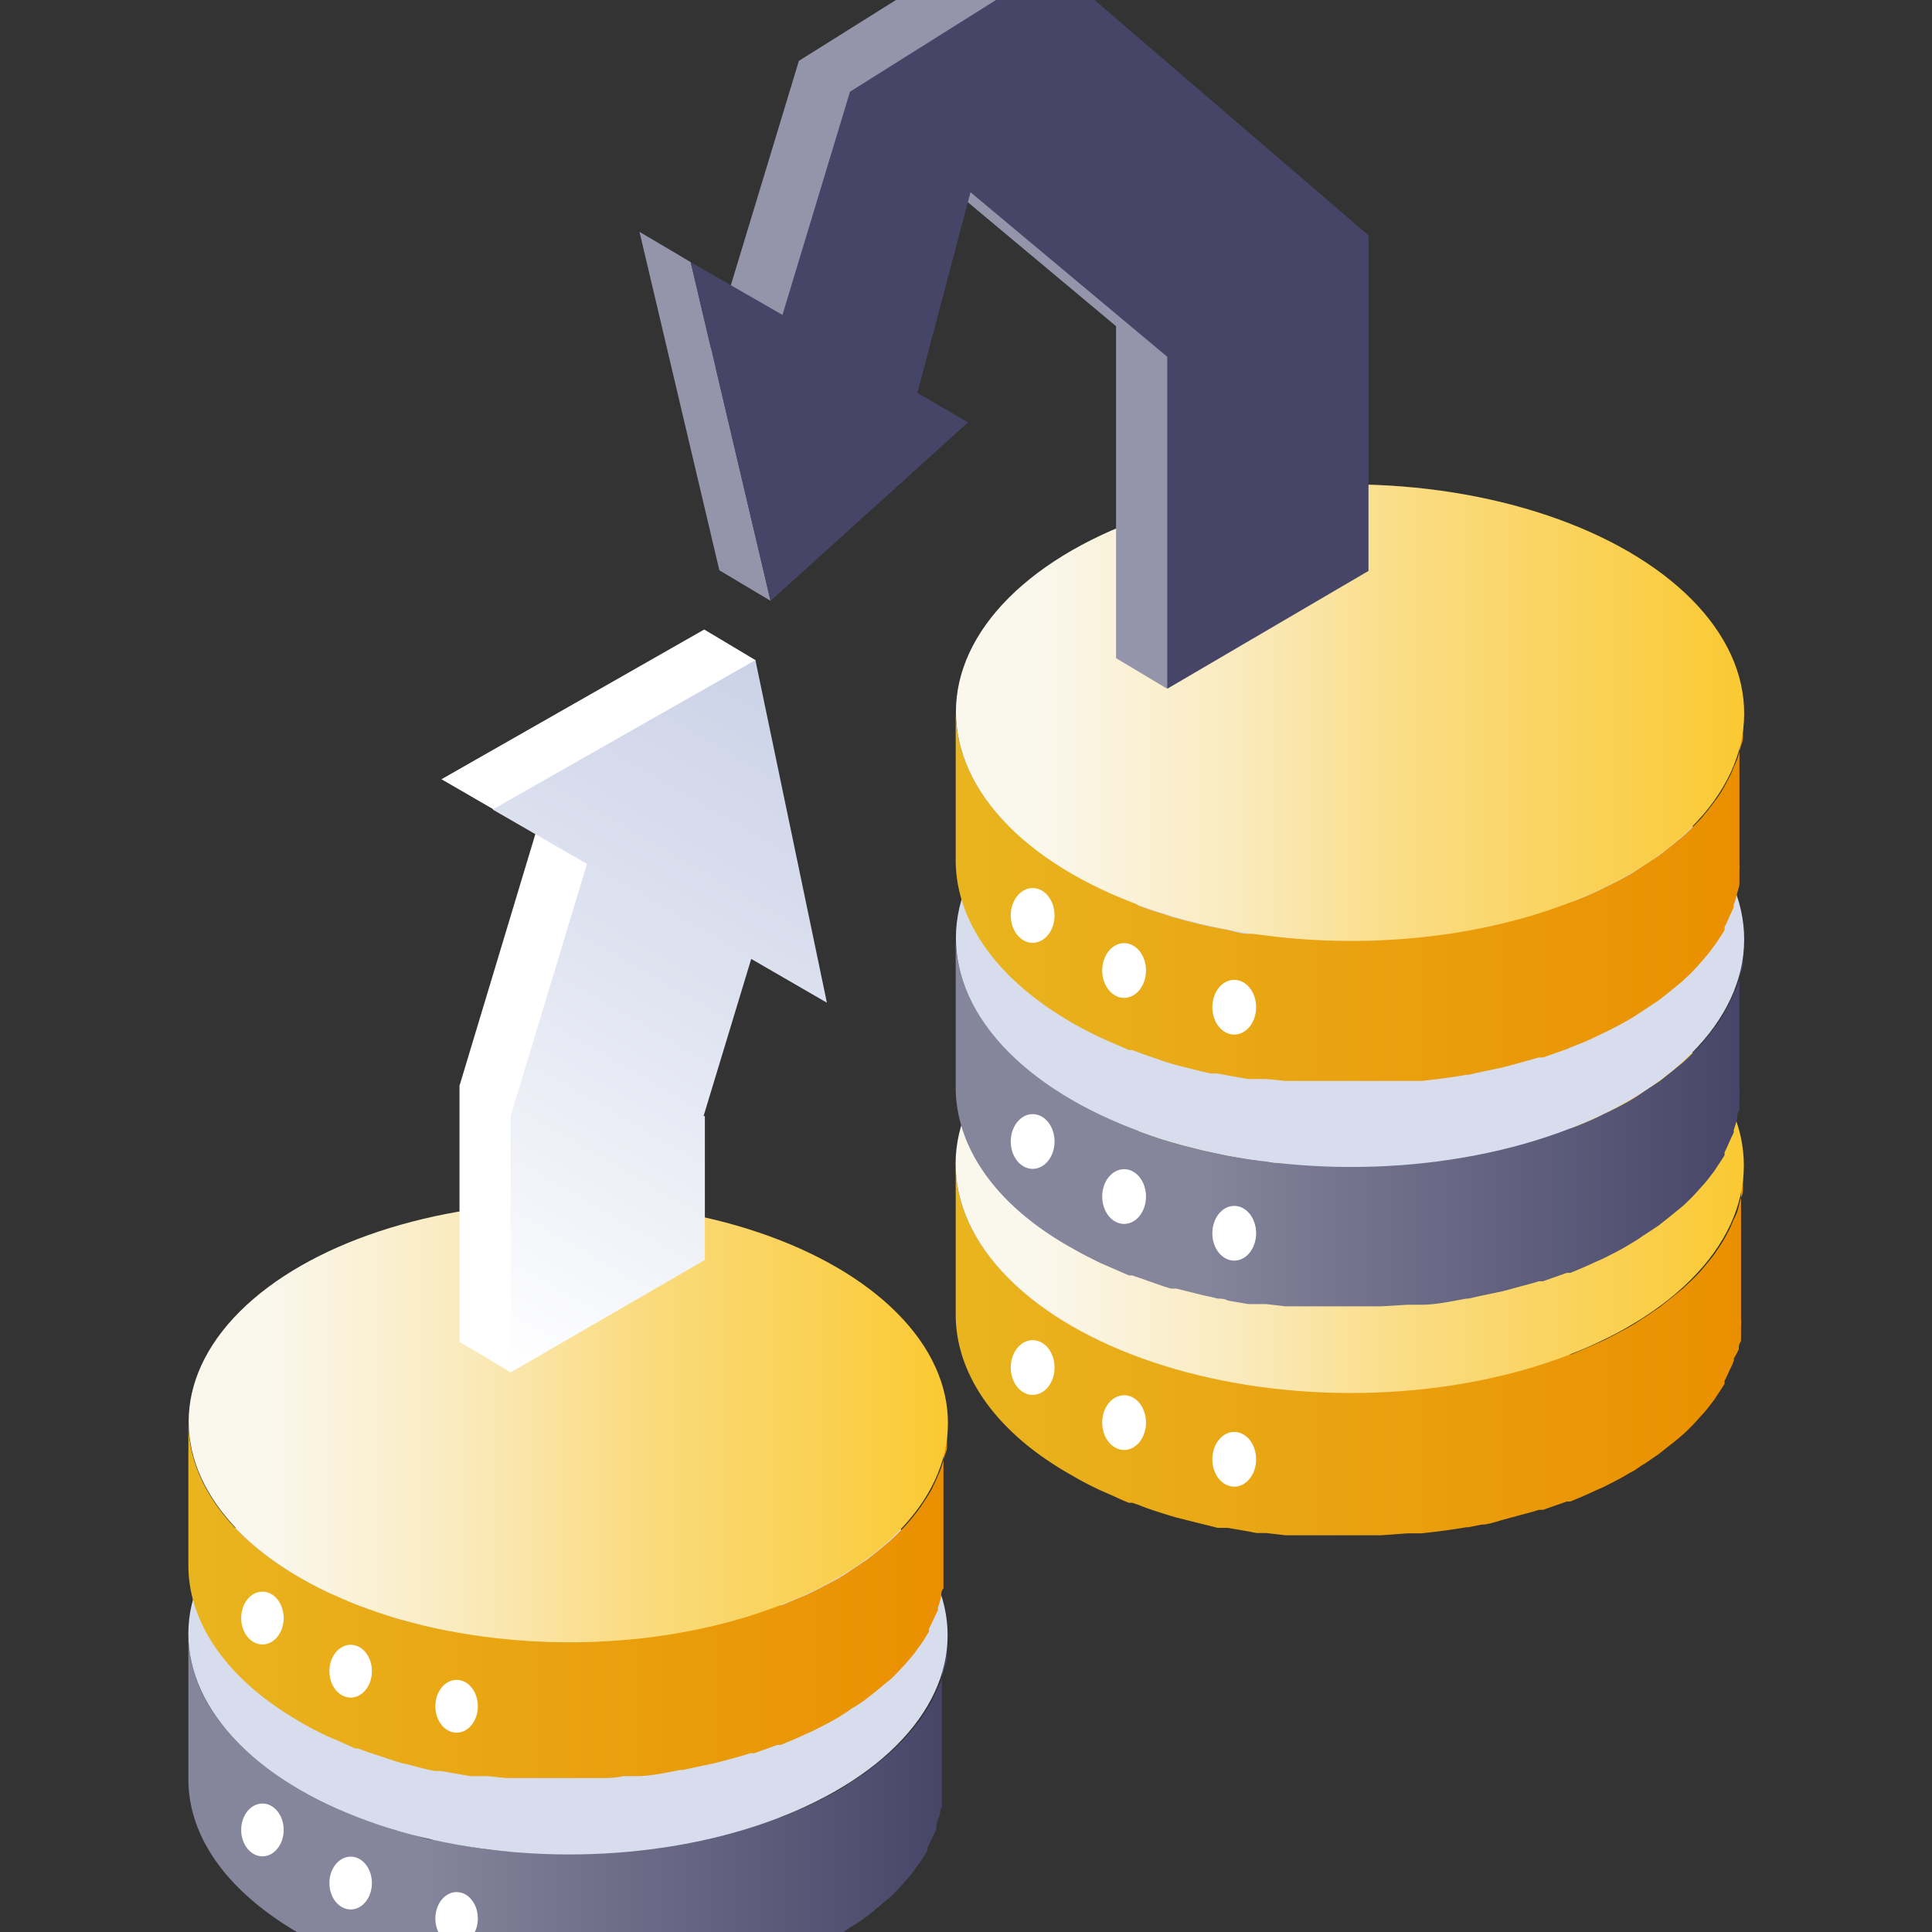 <svg id="图层_1" data-name="图层 1" xmlns="http://www.w3.org/2000/svg" xmlns:xlink="http://www.w3.org/1999/xlink" viewBox="0 0 60 60"><rect x="0" y="0" width="60" height="60" fill="#333333" stroke="none"/><defs><style>.cls-1{fill:url(#未命名的渐变_54);}.cls-2{fill:url(#未命名的渐变_150);}.cls-3{fill:#fff;}.cls-4{fill:url(#未命名的渐变_133);}.cls-5{fill:#d8dded;}.cls-6{fill:url(#未命名的渐变_54-2);}.cls-7{fill:url(#未命名的渐变_150-2);}.cls-8{fill:url(#未命名的渐变_133-2);}.cls-9{fill:url(#未命名的渐变_54-3);}.cls-10{fill:url(#未命名的渐变_150-3);}.cls-11{fill:#9494aa;}.cls-12{fill:#464568;}.cls-13{fill:url(#未命名的渐变_7);}</style><linearGradient id="未命名的渐变_54" x1="29.67" y1="42.01" x2="54.16" y2="42.01" gradientUnits="userSpaceOnUse"><stop offset="0" stop-color="#e9b51f"/><stop offset="1" stop-color="#ea8f00"/></linearGradient><linearGradient id="未命名的渐变_150" x1="29.68" y1="36.17" x2="54.16" y2="36.17" gradientTransform="translate(77.97 -5.85) rotate(89.84)" gradientUnits="userSpaceOnUse"><stop offset="0.1" stop-color="#faf7ed"/><stop offset="0.37" stop-color="#faeabb"/><stop offset="0.58" stop-color="#fadc82"/><stop offset="1" stop-color="#fac932"/></linearGradient><linearGradient id="未命名的渐变_133" x1="29.67" y1="34.99" x2="54.16" y2="34.99" gradientUnits="userSpaceOnUse"><stop offset="0.31" stop-color="#85859c"/><stop offset="1" stop-color="#464568"/></linearGradient><linearGradient id="未命名的渐变_54-2" x1="29.67" y1="27.97" x2="54.16" y2="27.97" xlink:href="#未命名的渐变_54"/><linearGradient id="未命名的渐变_150-2" x1="29.68" y1="22.13" x2="54.16" y2="22.13" gradientTransform="translate(63.93 -19.86) rotate(89.84)" xlink:href="#未命名的渐变_150"/><linearGradient id="未命名的渐变_133-2" x1="5.84" y1="56.39" x2="29.44" y2="56.39" xlink:href="#未命名的渐变_133"/><linearGradient id="未命名的渐变_54-3" x1="5.84" y1="49.81" x2="29.44" y2="49.81" xlink:href="#未命名的渐变_54"/><linearGradient id="未命名的渐变_150-3" x1="5.85" y1="44.18" x2="29.44" y2="44.18" gradientTransform="translate(61.77 26.41) rotate(89.84)" xlink:href="#未命名的渐变_150"/><linearGradient id="未命名的渐变_7" x1="13.37" y1="41.18" x2="24.85" y2="21.3" gradientUnits="userSpaceOnUse"><stop offset="0" stop-color="#fff"/><stop offset="0.55" stop-color="#e0e4f1"/><stop offset="1" stop-color="#ccd2e7"/></linearGradient></defs><title>01 icon</title><path class="cls-1" d="M54.13,36.56c0,.13,0,.26,0,.39s-.05.21-.08.31-.06.25-.1.37-.09.2-.13.29a3.39,3.39,0,0,1-.18.39,4.63,4.63,0,0,1-.31.51l-.06.09c-.12.17-.26.33-.4.5l-.08.09c-.16.18-.34.34-.52.51l-.38.31-.34.27-.44.3c-.15.09-.3.2-.46.29s-.55.3-.83.44l-.22.1-.79.34-.1,0c-.29.11-.58.21-.88.3l-.63.18-.48.13-.68.15-.46.09c-.46.08-.92.14-1.39.19l-.44,0-.83,0-.53,0H41.12l-.62,0-.56,0-.61-.07L38.78,43l-.65-.11-.51-.1-.76-.19-.48-.13-.26-.08c-.26-.08-.5-.17-.75-.26l-.21-.07-.65-.28-.32-.14a9.59,9.59,0,0,1-.9-.47c-2.41-1.39-3.61-3.22-3.61-5v4.65c0,1.82,1.2,3.65,3.61,5a9.59,9.59,0,0,0,.9.47l.32.14c.18.08.36.17.55.24l.1,0,.21.07c.24.1.49.18.74.26l.26.08.17.05.32.08.76.19.2.05.31,0,.64.11.26.05.29,0,.61.07.29,0h.28l.62,0h1.76l.83-.06.33,0,.1,0c.47-.05.94-.11,1.4-.19h.06l.4-.08c.22,0,.45-.09.67-.15l.48-.13c.22-.06.43-.11.64-.18l.13,0,.74-.26.11,0c.27-.11.53-.22.78-.34l.23-.1c.28-.14.56-.28.82-.44l.15-.08c.11-.07.21-.15.32-.21l.44-.3.34-.27c.13-.1.26-.2.38-.31l.07-.06a6.16,6.16,0,0,0,.44-.45l.08-.09a3,3,0,0,0,.24-.28l.17-.22.06-.09c.09-.14.19-.28.27-.42a.36.36,0,0,1,0-.09c.07-.13.12-.26.18-.38s.07-.15.1-.23,0-.05,0-.07A2.59,2.59,0,0,0,54,41.9c0-.08,0-.16.07-.25a.13.13,0,0,1,0-.06c0-.13,0-.26,0-.39a1.9,1.9,0,0,0,0-.25V36.2A2.19,2.19,0,0,1,54.13,36.56Z"/><ellipse class="cls-2" cx="41.92" cy="36.17" rx="7.09" ry="12.24" transform="translate(5.63 77.99) rotate(-89.84)"/><ellipse class="cls-3" cx="32.07" cy="42.47" rx="0.68" ry="0.85"/><ellipse class="cls-3" cx="34.91" cy="44.18" rx="0.68" ry="0.85"/><ellipse class="cls-3" cx="38.33" cy="45.32" rx="0.68" ry="0.85"/><path class="cls-4" d="M54.13,29.54c0,.13,0,.26,0,.39s-.05.2-.08.31-.06.24-.1.37-.09.19-.13.29a2.64,2.64,0,0,1-.18.38,4,4,0,0,1-.31.52l-.06.08c-.12.17-.26.34-.4.51l-.08.09c-.16.17-.34.34-.52.51l-.38.31-.34.27-.44.29c-.15.1-.3.21-.46.3a9.33,9.33,0,0,1-.83.43l-.22.11c-.26.12-.52.23-.79.33l-.1,0c-.29.11-.58.21-.88.3l-.63.18-.48.13-.68.14-.46.1c-.46.08-.92.14-1.39.19l-.44,0-.83.05-.53,0H41.12l-.62,0-.56,0c-.21,0-.41,0-.61-.06L38.78,36l-.65-.11-.51-.11c-.26-.05-.51-.12-.76-.18l-.48-.13-.26-.08c-.26-.08-.5-.17-.75-.26L35.16,35c-.22-.08-.44-.18-.65-.27l-.32-.14c-.31-.15-.61-.3-.9-.47-2.41-1.39-3.61-3.22-3.61-5v4.64c0,1.83,1.2,3.66,3.61,5,.29.17.59.32.9.47l.32.14.55.24.1,0,.21.07.74.26.26.08.17,0,.32.08c.25.06.5.13.76.18l.2.05c.1,0,.21,0,.31.06l.64.11.26,0,.29,0,.61.07.29,0h.28l.62,0h1.56l.2,0,.83-.05.33,0,.1,0c.47,0,.94-.11,1.4-.19h.06l.4-.09.67-.14.48-.13c.22-.06.43-.11.64-.18l.13,0,.74-.26.11,0c.27-.11.53-.22.78-.34l.23-.1c.28-.14.56-.28.82-.44l.15-.09c.11-.06.21-.14.32-.21l.44-.29.34-.27.38-.31.07-.06a6.16,6.16,0,0,0,.44-.45l.08-.09a3,3,0,0,0,.24-.28l.17-.22.06-.09c.09-.14.19-.28.27-.42a.36.36,0,0,1,0-.09c.07-.13.12-.26.18-.39s.07-.14.1-.22,0,0,0-.07a3,3,0,0,0,.11-.37c0-.08,0-.16.07-.25a.13.13,0,0,1,0-.06c0-.13,0-.26,0-.39a1.9,1.9,0,0,0,0-.25V29.18A2.19,2.19,0,0,1,54.13,29.54Z"/><ellipse class="cls-5" cx="41.92" cy="29.15" rx="7.09" ry="12.24" transform="translate(12.66 70.99) rotate(-89.84)"/><ellipse class="cls-3" cx="32.07" cy="35.45" rx="0.68" ry="0.85"/><ellipse class="cls-3" cx="34.91" cy="37.16" rx="0.68" ry="0.85"/><ellipse class="cls-3" cx="38.33" cy="38.3" rx="0.68" ry="0.85"/><path class="cls-6" d="M54.13,22.52c0,.13,0,.26,0,.38s-.05.21-.08.32-.06.24-.1.36l-.13.3a2.64,2.64,0,0,1-.18.38,4,4,0,0,1-.31.52l-.06.08c-.12.17-.26.34-.4.51l-.08.09c-.16.17-.34.34-.52.51l-.38.31-.34.27-.44.29-.46.3c-.27.15-.55.3-.83.43l-.22.11c-.26.12-.52.23-.79.33l-.1,0c-.29.11-.58.2-.88.3l-.63.18-.48.13-.68.14-.46.1c-.46.08-.92.14-1.39.19l-.44,0-.83.05-.53,0h-.67l-.56,0-.62,0-.56-.05L39.33,29,38.78,29c-.22,0-.44-.07-.65-.12l-.51-.1c-.26-.05-.51-.12-.76-.18l-.48-.13-.26-.09c-.26-.07-.5-.16-.75-.25L35.16,28c-.22-.08-.44-.18-.65-.27l-.32-.14c-.31-.15-.61-.3-.9-.47-2.41-1.39-3.61-3.22-3.61-5.05v4.64c0,1.83,1.2,3.66,3.61,5.05.29.17.59.32.9.47l.32.14.55.24.1,0,.21.08.74.26.26.08.17.05.32.08c.25.06.5.13.76.18l.2,0,.31.06.64.11.26,0,.29,0,.61.06.29,0h.28c.21,0,.41,0,.62,0l.31,0h1.25l.2,0,.83,0c.11,0,.22,0,.33,0h.1c.47-.05.94-.11,1.4-.19h.06l.4-.09.67-.14.48-.13.64-.18.13,0,.74-.26.11-.05q.41-.15.78-.33l.23-.11c.28-.13.56-.28.82-.43l.15-.09.32-.21.44-.29.34-.27.38-.31.07-.07a4.57,4.57,0,0,0,.44-.44l.08-.09.24-.28.17-.23.06-.08c.09-.14.19-.28.27-.42a.42.42,0,0,1,0-.1c.07-.12.12-.25.18-.38l.1-.22s0-.05,0-.08a2.47,2.47,0,0,0,.11-.36l.07-.25a.13.13,0,0,1,0-.06c0-.13,0-.26,0-.39a2.13,2.13,0,0,0,0-.25V22.16A2.19,2.19,0,0,1,54.13,22.52Z"/><ellipse class="cls-7" cx="41.92" cy="22.13" rx="7.09" ry="12.24" transform="translate(19.68 63.99) rotate(-89.84)"/><ellipse class="cls-3" cx="32.07" cy="28.43" rx="0.68" ry="0.85"/><ellipse class="cls-3" cx="34.91" cy="30.14" rx="0.68" ry="0.85"/><ellipse class="cls-3" cx="38.33" cy="31.28" rx="0.68" ry="0.85"/><path class="cls-8" d="M29.41,51.14c0,.12,0,.25,0,.37s-.05.2-.08.3a3.57,3.57,0,0,1-.1.35c0,.1-.08.19-.12.29s-.11.25-.17.37a4.53,4.53,0,0,1-.31.5l-.05.08q-.18.24-.39.48l-.08.09a5.81,5.81,0,0,1-.5.49l-.36.3-.33.26c-.13.1-.28.19-.42.28s-.29.2-.45.29-.52.29-.8.42l-.21.1-.76.32-.1,0c-.27.11-.56.2-.85.29s-.4.12-.6.18l-.47.12-.65.14c-.15,0-.29.07-.44.09-.45.08-.89.14-1.35.19l-.41,0c-.27,0-.53.05-.8.06h-.51c-.22,0-.43,0-.65,0h-.54l-.6,0-.54,0-.59-.06-.53-.08L14,57.24l-.49-.1c-.25,0-.49-.11-.73-.18l-.47-.12-.25-.08-.72-.24-.2-.08c-.22-.08-.42-.17-.63-.26L10.19,56c-.29-.14-.58-.29-.86-.45C7,54.25,5.84,52.49,5.85,50.73V55.2C5.83,57,7,58.72,9.32,60.06c.27.16.56.31.86.45l.31.14.53.23.09,0,.21.08q.35.13.72.24l.24.08.17,0,.3.08.74.18.19,0,.29.05.63.11.25,0,.28,0,.59.06L16,62h.26l.6,0,.3,0H18c.11,0,.22,0,.33,0h.19l.79,0a3.16,3.16,0,0,0,.32,0h.1c.45-.05.9-.11,1.34-.19h.07l.38-.09c.22,0,.44-.08.65-.14s.31-.08.46-.12l.61-.17.13,0,.72-.25.1-.05c.26-.1.51-.2.75-.32l.22-.1c.27-.13.54-.27.8-.42l.14-.08.3-.21a4.55,4.55,0,0,0,.43-.28,4.19,4.19,0,0,0,.33-.26l.36-.3.08-.06a5.66,5.66,0,0,0,.42-.43l.08-.09.23-.27.15-.21.06-.08a4.65,4.65,0,0,0,.26-.41.36.36,0,0,0,0-.09c.07-.12.12-.24.18-.37l.1-.21a.64.64,0,0,1,0-.07c0-.12.07-.24.1-.36s0-.16.07-.24V56c0-.12,0-.25,0-.37s0-.16,0-.24,0-.07,0-.1V50.79C29.44,50.91,29.42,51,29.41,51.14Z"/><ellipse class="cls-5" cx="17.64" cy="50.76" rx="6.83" ry="11.79" transform="translate(-33.17 68.26) rotate(-89.84)"/><ellipse class="cls-3" cx="8.15" cy="56.83" rx="0.66" ry="0.82"/><ellipse class="cls-3" cx="10.89" cy="58.48" rx="0.66" ry="0.82"/><ellipse class="cls-3" cx="14.18" cy="59.58" rx="0.66" ry="0.82"/><path class="cls-9" d="M29.41,44.56c0,.12,0,.24,0,.37s-.05.2-.08.3-.06.23-.1.35-.08.19-.12.29-.11.24-.17.37a4.42,4.42,0,0,1-.31.49.22.22,0,0,1-.05.08,6,6,0,0,1-.39.49l-.08.09c-.15.16-.32.33-.5.49l-.36.3-.33.26-.42.28c-.15.1-.29.2-.45.29s-.52.28-.8.42l-.21.1-.76.32-.1,0c-.27.11-.56.2-.85.29l-.6.18-.47.12-.65.14-.44.09c-.45.08-.89.14-1.35.19l-.41,0-.8,0-.51,0H16.87l-.6,0-.54,0-.59-.07-.53-.07L14,50.66l-.49-.1c-.25-.05-.49-.11-.73-.18l-.47-.12-.25-.08-.72-.25-.2-.07c-.22-.08-.42-.18-.63-.27l-.31-.13c-.29-.14-.58-.29-.86-.45C7,47.67,5.84,45.9,5.85,44.14v4.47c0,1.76,1.15,3.53,3.48,4.87.27.16.56.31.86.45l.31.13.53.24.09,0,.21.08.72.24.24.08.17.05.3.07c.25.07.49.13.74.18l.19,0,.29.05.63.11.25,0,.28,0,.59.06.28,0,.26,0,.6,0h1.7c.26,0,.53,0,.79-.06l.32,0h.1c.45,0,.9-.11,1.34-.19h.07l.38-.08.65-.14.46-.12c.21-.06.41-.11.61-.18l.13,0,.72-.26.1,0c.26-.1.51-.21.75-.32l.22-.1c.27-.13.54-.27.8-.42l.14-.09a3.13,3.13,0,0,0,.3-.2,4.55,4.55,0,0,0,.43-.28l.33-.26.36-.3.08-.06c.15-.14.29-.29.42-.43l.08-.09.23-.27.15-.21.06-.08c.1-.14.18-.28.26-.41a.36.36,0,0,0,0-.09c.07-.12.12-.25.18-.37l.1-.21s0-.05,0-.08a3.57,3.57,0,0,0,.1-.35c0-.08,0-.16.07-.24V49.4c0-.12,0-.25,0-.37s0-.16,0-.24,0-.07,0-.11V44.21C29.44,44.33,29.42,44.44,29.41,44.56Z"/><ellipse class="cls-10" cx="17.64" cy="44.18" rx="6.83" ry="11.79" transform="translate(-26.58 61.69) rotate(-89.84)"/><ellipse class="cls-3" cx="8.15" cy="50.25" rx="0.66" ry="0.82"/><ellipse class="cls-3" cx="10.89" cy="51.9" rx="0.66" ry="0.82"/><ellipse class="cls-3" cx="14.18" cy="52.99" rx="0.66" ry="0.82"/><polygon class="cls-11" points="40.38 6.17 37.46 8.19 32.7 -1.11 31.11 -2.06 24.81 1.89 24.81 1.89 22.09 10.86 21.45 8.14 19.86 7.2 22.34 17.71 23.93 18.66 22.22 11.39 26.83 11.5 28.55 5.02 34.66 10.13 34.66 20.44 36.25 21.39 38.32 13.77 39.16 14.61 40.38 13.89 39.01 11.22 40.38 6.17"/><polygon class="cls-12" points="32.7 -1.11 26.41 2.84 26.4 2.84 24.3 9.78 21.45 8.14 23.93 18.66 30.06 13.12 28.49 12.2 30.14 5.97 36.25 11.08 36.25 21.39 42.5 17.73 42.5 14.48 42.5 7.31 32.7 -1.11"/><polygon class="cls-3" points="20.26 33.72 21.74 28.83 24.09 30.19 23.46 20.5 21.87 19.55 13.71 24.2 16.63 25.89 14.27 33.72 14.27 41.67 15.86 42.62 18.22 37.89 18.81 38.52 20.21 33.9 20.3 33.72 20.26 33.72"/><polygon class="cls-13" points="23.33 29.78 25.68 31.14 23.46 20.5 15.3 25.14 18.23 26.83 15.86 34.66 15.86 42.62 21.89 39.13 21.89 34.66 21.85 34.66 23.33 29.78"/></svg>